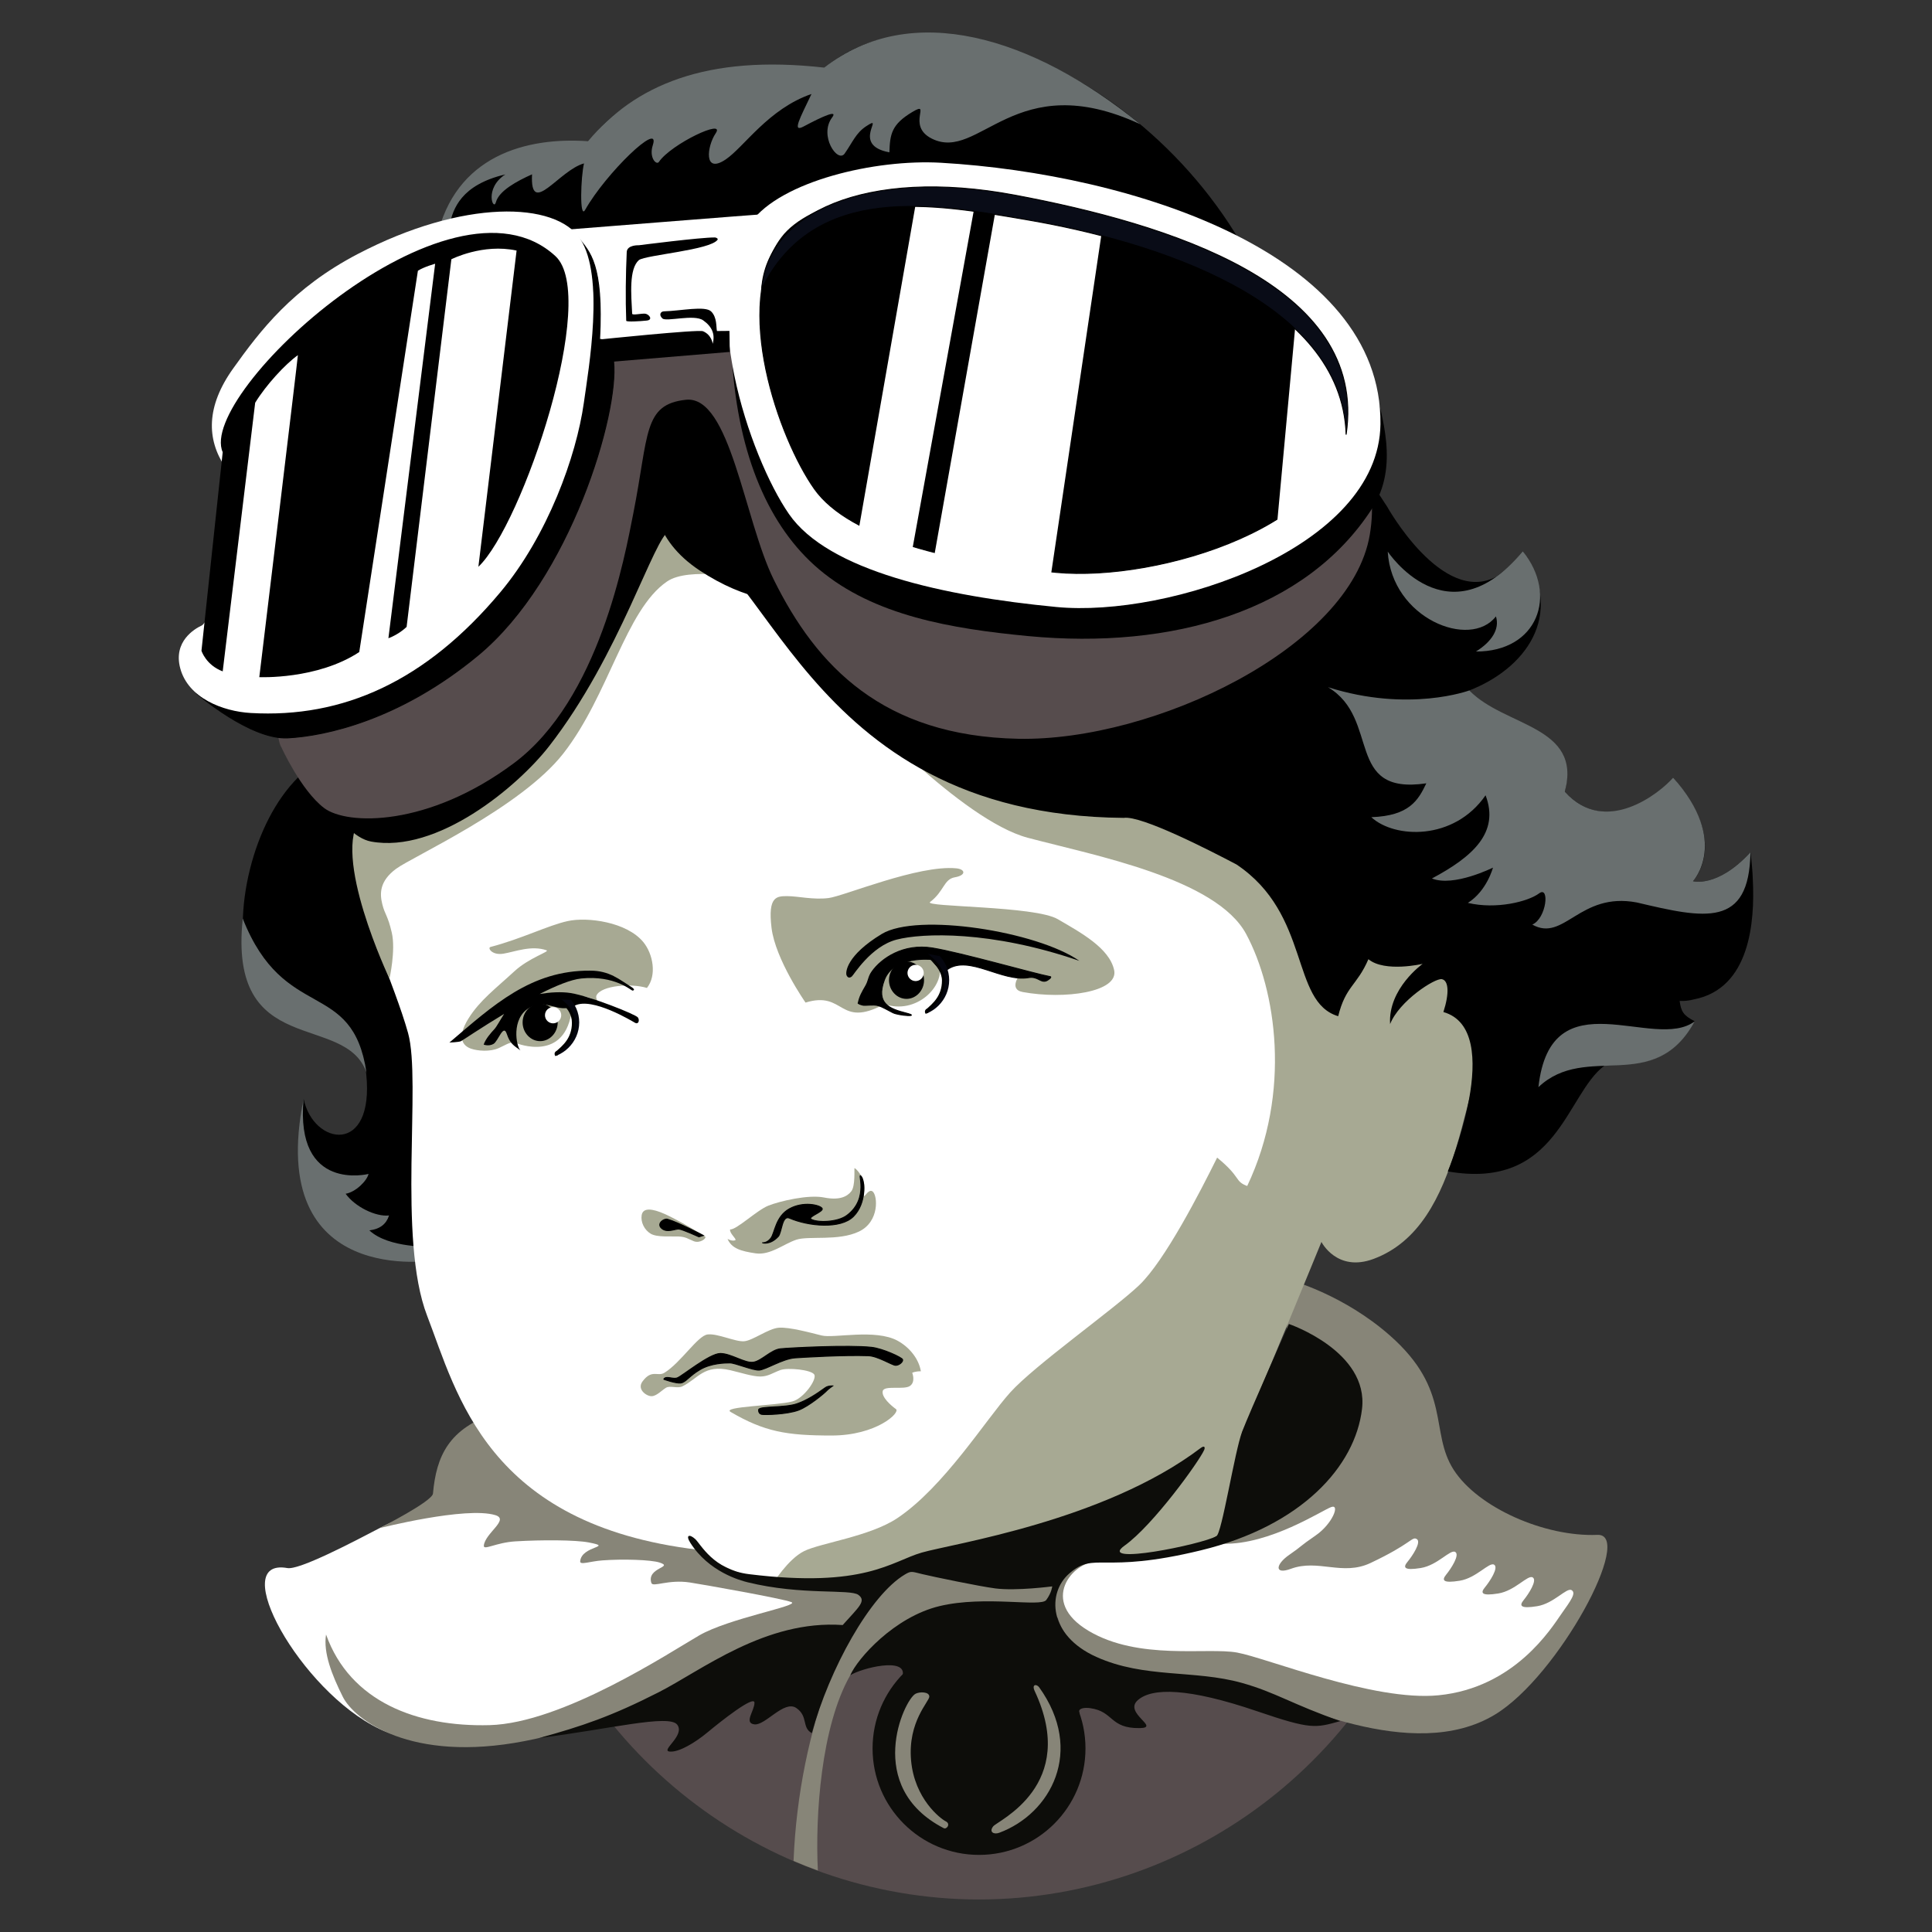 <svg xmlns="http://www.w3.org/2000/svg" xmlns:xlink="http://www.w3.org/1999/xlink" xmlns:serif="http://www.serif.com/" width="100%" height="100%" viewBox="0 0 2048 2048" xml:space="preserve" style="fill-rule:evenodd;clip-rule:evenodd;"><rect x="0" y="0" width="2048" height="2048" fill="#333333" stroke="none"/><g id="g3380"><g id="g3201"><path id="path3187" d="M552.026,1633.36c55.33,222.456 256.584,379.946 485.817,380.181c229.191,-0.289 430.378,-157.767 485.7,-380.181l-971.517,0Z" style="fill:#564c4d;fill-rule:nonzero;"></path><path id="path3189" d="M402.312,1619.9c-28.598,14.947 -85.067,44.575 -97.696,42.311c-64.48,-11.55 13.491,130.428 97.671,170.518c84.18,40.086 245.188,-28.916 245.188,-28.916l219.235,-107.816l-385.272,-107.82c0,-0 -50.532,16.775 -79.126,31.723Z" style="fill:#fff;fill-rule:nonzero;"></path><path id="path3191" d="M525.553,1497.84c-49.809,16.265 -63.054,45.671 -66.58,85.388c-0.745,8.367 -56.657,36.681 -56.657,36.681c0,0 91.509,-23.273 122.73,-13.81c15.45,4.686 -10.944,19.094 -12.161,32.326c-0.506,5.464 12.86,-3.276 33.472,-4.522c27.92,-1.686 63.618,-1.577 77.804,1.167c27.251,5.279 -7.66,3.037 -9.145,19.976c-0.377,4.313 10.245,0.008 23.515,-0.971c21.256,-1.568 51.461,-0.786 60.849,2.343c15.248,5.083 -14.228,5.083 -8.894,21.599c1.564,4.841 17.792,-4.062 40.914,-0.506c13.667,2.104 98.244,17.039 107.574,20.825c9.329,3.786 -66.405,17.04 -97.919,35.338c-31.509,18.299 -144.852,93.011 -222.108,95.044c-77.256,2.033 -147.906,-24.904 -173.321,-96.06c-3.05,19.315 6.1,42.696 17.792,66.073c11.932,23.867 71.688,70.408 192.82,46.867c122.768,-23.858 339.334,-115.99 339.334,-115.99l31.509,-44.726l-401.528,-187.042Z" style="fill:#878578;fill-rule:nonzero;"></path><path id="path3193" d="M1369.68,1357.68c0,0 54.854,15.019 103.683,58.012c66.128,58.222 41.688,102.068 67.567,142.322c25.875,40.253 96.672,71.315 152.383,69.006c39.814,-1.653 -40.889,149.45 -108.536,190.481c-87.694,53.189 -221.016,-15.809 -263.796,-28.033c-42.781,-12.224 -115.627,-10.262 -168.92,-36.66c-38.43,-19.034 -48.884,-82.669 -4.489,-96.68c44.391,-14.01 84.903,0.687 142.501,-22.636c57.594,-23.323 79.607,-275.808 79.607,-275.808l0,-0.004Z" style="fill:#878578;fill-rule:nonzero;"></path><circle id="circle3195" cx="1037.81" cy="1853.42" r="112.849" style="fill:#0d0d0a;"></circle><path id="path3197" d="M955.261,1665.81c-55.242,34.572 -108.477,164.41 -114.058,306.828c8.493,3.64 17.081,7.041 25.758,10.199c-2.887,-58.25 3.388,-152.395 34.07,-206.5c31.531,-55.594 226.309,-61.982 226.309,-61.982l-10.166,-50.829c-0,0 -147.137,-6.965 -161.913,2.284Z" style="fill:#878578;fill-rule:nonzero;"></path><path id="path3199" d="M1665.93,1685.61c-5.187,-3.084 -18.716,14.161 -36.5,17.035c-17.784,2.874 -19.215,-0.461 -14.27,-6.514c4.945,-6.049 14.759,-20.93 9.572,-24.013c-5.192,-3.083 -18.721,14.165 -36.505,17.039c-17.78,2.87 -19.144,-0.468 -14.132,-6.522c5.012,-6.058 14.897,-20.942 9.71,-24.026c-5.192,-3.083 -18.721,14.166 -36.501,17.04c-17.784,2.87 -19.219,-0.465 -14.274,-6.514c4.945,-6.049 14.764,-20.934 9.572,-24.013c-5.188,-3.083 -18.717,14.161 -36.501,17.035c-17.784,2.874 -19.106,-0.498 -14.052,-6.589c5.058,-6.087 14.981,-21.005 9.793,-24.088c-5.191,-3.084 -5.07,4.614 -49.051,25.372c-29.773,14.057 -55.376,-4.543 -84.384,6.146c-17.977,6.622 -16.257,-4.878 -1.519,-14.96c13.011,-8.898 9.911,-8.15 27.703,-20.349c17.788,-12.199 26.239,-33.605 16.596,-30.162c-9.643,3.447 -65.053,40.119 -114.832,38.91c-50.578,-1.23 -94.375,19.056 -134.072,19.056c-24.586,-0 -61.505,41.667 -8.312,73.294c53.188,31.627 125.788,17.248 157.415,23.001c31.627,5.748 144.685,52.067 213.482,45.282c80.992,-7.987 119.881,-71.504 130.064,-85.962c10.183,-14.454 16.194,-22.419 11.003,-25.503l-0.005,0.005Z" style="fill:#fff;fill-rule:nonzero;"></path></g><path id="path3207" d="M405.755,845.835c-0,-0 -87.058,-25.206 -89.915,-21.57c0.025,-0.042 0.046,-0.084 0.071,-0.126c-23.978,23.976 -41.422,59.171 -50.907,97.145c-9.565,38.299 -11.019,79.421 0.505,113.857c17.399,51.992 117.241,50.101 122.709,103.281c8.919,86.736 -56.138,75.875 -66.367,26.398c-28.066,154.348 72.701,174.379 118.288,171.643c26.456,2.188 53.155,-6.518 53.155,-6.518l-87.539,-484.11Z" style="fill-rule:nonzero;"></path><path id="path3209" d="M321.831,1164.81c-9.254,99.487 68.83,79.599 68.83,79.599c-1.631,7.304 -13.613,19.244 -24.264,21.034c10.07,13.952 31.928,24.561 46.006,23.001c-2.875,8.986 -9.346,14.378 -20.847,15.813c20.336,19.127 66.128,17.253 66.128,17.253l3.594,14.374c-0,0 -180.445,30.832 -139.447,-171.074Z" style="fill:#696f6f;fill-rule:nonzero;"></path><g id="g3213"><path id="path3211" d="M395.644,769.88c-17.784,68.433 -23.449,87.158 -18.839,142.76c4.611,55.603 41.392,130.679 55.77,182.433c14.375,51.749 -11.471,217.532 20.227,299.758c31.702,82.221 63.129,221.501 287.421,247.962c-0,-0 38.814,34.501 94.881,33.066c76.269,5.581 133.979,-53.092 190.753,-64.446c276.251,-55.243 345.868,-234.827 348.345,-441.582c2.727,-227.844 -30.188,-613.86 -30.188,-613.86l-672.986,-17.198" style="fill:#fff;fill-rule:nonzero;"></path></g><path d="M257.344,973.772c-15.824,149.861 108.601,98.351 131.18,163.268c-15.063,-100.618 -87.095,-51.833 -131.18,-163.268Z" style="fill:#696f6f;fill-rule:nonzero;"></path><g id="g3247"><path id="path3215" d="M791.964,613.498c-0,-0 -61.451,-13.069 -84.816,2.874c-44.16,30.129 -61.509,120.32 -110.004,182.353c-45.114,57.702 -160.264,109.477 -177.512,122.416c-17.249,12.935 -17.249,25.875 -14.375,37.375c2.874,11.501 5.748,11.501 10.061,30.188c4.314,18.692 -2.459,48.733 -2.459,48.733c-0,0 -62.857,-132.494 -29.791,-171.304c33.062,-38.81 342.772,-331.707 342.772,-331.707l66.124,79.072Zm-87.694,841.725c17.345,-10.676 35.225,-39.174 45.646,-40.613c10.421,-1.435 29.468,7.907 38.814,7.187c9.342,-0.715 25.875,-13.655 37.015,-14.374c11.141,-0.72 32.347,5.032 45.286,8.266c12.94,3.234 56.833,-7.367 80.507,5.573c12.379,6.764 22.461,19.047 24.615,32.342c-6.287,0 -9.161,1.619 -9.161,1.619c-0,0 3.953,9.706 -2.519,14.015c-6.467,4.313 -27.314,-1.076 -28.749,5.392c-1.439,6.468 8.982,15.454 14.015,19.047c5.033,3.594 -20.478,28.034 -68.287,28.034c-47.804,-0 -71.026,-4.033 -106.921,-24.975c-9.898,-5.778 48.022,-6.569 65.409,-11.145c12.065,-3.175 26.418,-23.541 23.185,-28.569c-3.238,-5.033 -28.034,-7.551 -35.94,-4.673c-7.907,2.874 -12.94,6.827 -21.206,6.827c-8.267,0 -20.228,-3.966 -31.627,-6.647c-28.239,-6.652 -34.355,8.998 -51.035,17.068c-5.191,2.515 -12.939,-1.075 -17.248,1.44c-4.313,2.514 -10.065,8.986 -15.458,8.986c-5.388,-0 -15.717,-7.259 -9.521,-15.634c9.86,-13.329 16.106,-4.811 23.18,-9.166Zm-24.076,-167.121c1.356,-8.162 11.141,-7.187 24.796,-1.079c13.659,6.112 40.253,21.925 42.412,23.72c2.154,1.799 -5.393,7.547 -11.86,5.033c-6.472,-2.519 -8.267,-4.673 -16.174,-5.033c-7.906,-0.36 -22.641,1.079 -29.472,-2.874c-6.828,-3.953 -10.932,-12.375 -9.702,-19.767Zm93.764,15.14c6.644,0.632 28.352,-20.386 40.551,-25.214c12.199,-4.832 42.441,-11.944 58.957,-8.643c16.516,3.305 24.653,-1.016 28.971,-6.605c4.321,-5.594 3.049,-23.127 3.305,-24.398c0.255,-1.272 12.96,10.676 10.421,24.398c-2.544,13.721 3.556,-4.067 8.894,0.255c5.338,4.317 7.367,32.02 -14.488,42.441c-21.854,10.421 -53.109,4.321 -66.324,8.639c-13.216,4.321 -27.703,16.771 -43.203,14.487c-15.504,-2.288 -25.532,-5.141 -29.795,-15.324c3.736,2.125 6.807,2.029 8.242,1.402c1.523,-1.523 -6.422,-7.301 -5.531,-11.434l0,-0.004Zm-88.175,-255.982c10.685,-13.391 6.489,-36.099 -3.861,-48.649c-17.633,-21.382 -59.284,-26.816 -80.117,-22.24c-20.834,4.573 -48.742,18.792 -81.833,27.444c-3.477,0.912 1.527,9.149 13.726,7.116c12.199,-2.033 29.661,-9.187 45.742,-3.556c3.627,1.268 -18.7,7.974 -34.108,22.185c-20.143,18.579 -36.718,30.886 -48.641,49.963c-13.734,21.976 -4.673,29.506 2.443,32.045c7.116,2.54 20.332,3.556 29.481,-0.506c9.149,-4.066 12.705,-7.626 19.315,-5.083c6.606,2.54 58.958,19.7 58.958,-48.796c16.901,-4.229 27.443,5.594 27.443,5.594c0,-0 -3.435,-4.807 -1.97,-7.715c5.267,-10.446 36.81,-12.918 53.427,-7.802l-0.005,0Zm168.117,15.517c0,-0 -31.982,-45.684 -36.049,-79.231c-4.066,-33.543 5.556,-33.606 16.734,-33.606c11.182,0 27.448,4.066 43.713,2.033c16.265,-2.033 95.09,-35.388 135.373,-31.514c9.814,0.946 10.688,7.418 -1.498,9.509c-11.839,2.033 -11.312,14.902 -26.247,26.193c-7.292,5.514 110.925,3.945 135.322,18.177c24.394,14.232 54.703,30.606 59.786,53.988c5.083,23.381 -52.669,31.401 -96.893,23.268c-15.809,-2.907 -2.543,-19.315 -2.543,-19.315c-0,0 -54.653,-14.73 -85.887,-10.061c6.125,23.498 -24.544,53.674 -58.158,42.211c-49.001,26.151 -41.63,-14.55 -83.657,-1.652l0.004,-0Zm51.637,-317.007c-0,0 113.568,123.634 184.013,142.322c70.442,18.687 199.823,43.127 231.45,102.068c31.627,58.941 48.386,167.439 1.088,267.043c-13.751,-5.104 -5.991,-8.99 -31.874,-30.087c-17.746,35.823 -55.468,109.502 -82.786,135.381c-27.314,25.874 -110.695,84.819 -136.574,113.568c-25.874,28.753 -70.093,100.081 -119.734,133.277c-29.034,19.407 -81.524,26.297 -98.776,34.923c-17.253,8.622 -33.066,34.501 -33.066,34.501c-0,0 99.194,-2.874 182.574,-24.439c83.381,-21.562 211.278,17.281 287.517,-25.875c33.987,-19.24 17.253,-89.133 28.753,-113.573c11.501,-24.44 82.661,-198.384 82.661,-198.384c0,0 16.395,32.531 55.348,17.968c96.232,-35.978 92.759,-187.758 133.193,-273.28c-0,-0 -173.451,-103.303 -354.582,-224.841l-313.396,-102.068l-15.809,11.496Z" style="fill:#a7a993;fill-rule:nonzero;"></path><path id="path3217" d="M804.205,1494.3c0.657,-3.933 27.619,-1.741 40.533,-6.225c10.948,-3.803 20.679,-10.258 30.243,-17.153c2.899,-2.091 7.622,-1.782 7.622,-1.782c-0,0 -5.079,3.623 -6.606,5.401c-1.523,1.778 -18.311,16.094 -29.481,20.269c-12.295,4.598 -36.036,5.1 -39.136,4.447c-3.096,-0.653 -3.393,-3.656 -3.175,-4.957Zm-100.663,-32.242c2.515,-4.314 9.342,0.359 14.375,-1.44c5.032,-1.794 34.141,-25.874 45.641,-25.874c11.501,-0 26.285,10.764 35.179,9.237c8.894,-1.523 18.554,-13.212 28.719,-14.228c10.166,-1.017 72.521,-4.25 96.571,-1.527c11.672,1.322 32.021,10.676 32.782,12.96c0.761,2.289 -3.811,6.355 -7.626,6.1c-3.811,-0.255 -18.567,-9.79 -28.716,-10.166c-25.799,-0.958 -71.47,1.816 -77.762,2.288c-13.387,1.009 -31.259,12.706 -38.12,12.961c-6.865,0.255 -25.414,-7.623 -30.752,-7.623c-5.338,0 -20.077,0.251 -31.765,7.117c-11.693,6.86 -15.015,13.378 -20.349,14.144c-5.338,0.761 -18.181,-3.949 -18.181,-3.949l0.004,-0Zm42.044,-152.387c0,-0 -27.079,-14.253 -38.095,-17.249c-3.689,-1.004 -11.86,4.669 -6.107,9.702c5.748,5.033 14.374,0.36 18.327,0.719c3.954,0.36 21.206,8.267 21.206,8.267l4.669,-1.439Zm62.555,7.752c0,-0 5.083,0.51 9.15,-5.083c4.066,-5.589 4.827,-22.871 19.566,-31.004c14.742,-8.132 32.02,-4.066 34.563,-0.506c2.54,3.556 -16.06,9.066 -11.437,11.689c6.325,3.585 27.498,3.367 37.613,-4.067c24.905,-18.298 10.032,-48.114 15.5,-41.169c3.807,4.832 5.338,28.464 -8.384,42.186c-13.726,13.722 -47.704,10.45 -67.855,1.778c-8.104,-3.485 -7.995,15.391 -11.944,19.57c-8.894,9.4 -16.776,6.606 -16.776,6.606l0.004,-0Z" style="fill-rule:nonzero;stroke:#000;stroke-width:1px;"></path><path id="path3219" d="M903.01,1035.07c1.979,-1.614 20.218,-31.932 47.344,-39.019c27.126,-7.082 99.968,-9.889 193.816,22.491c-44.655,-31.201 -171.602,-51.39 -209.429,-28.511c-37.822,22.875 -38.718,41.002 -37.299,43.96c1.418,2.962 3.593,2.698 5.568,1.079Z" style="fill-rule:nonzero;"></path><path id="path3221" d="M909.72,1063.62c1.259,-7.065 4.305,-12.19 7.861,-18.29c3.556,-6.099 2.619,-9.525 6.953,-15.617c9.684,-13.608 32.89,-29.895 63.89,-24.812c31.007,5.083 108.255,27.331 124.918,30.402c2.121,0.389 -2.515,3.94 -4.577,4.572c-6.012,1.849 -8.702,-5.229 -18.537,-3.552c-28.272,4.807 -62.819,-24.234 -85.581,-8.89c-6.522,5.426 -17.19,-10.345 -17.19,-10.345c0,-0 -40.249,-4.309 -49.95,21.565c-9.702,25.879 6.471,30.908 23,35.221c16.533,4.313 -7.547,2.874 -14.014,-0.36c-6.468,-3.234 -10.781,-6.108 -15.814,-7.547c-5.033,-1.439 -13.839,0.272 -15.997,-0.447c-2.155,-0.72 -2.418,-0.402 -4.962,-1.904l0,0.004Z" style="fill-rule:nonzero;stroke:#000;stroke-width:1px;"></path><g><clipPath id="_clip1"><path d="M1006.17,1039.02c-0,20.9 -17.199,38.099 -38.095,38.099c-20.901,-0 -38.099,-17.199 -38.099,-38.099c0,-20.897 17.198,-38.095 38.099,-38.095c20.896,0 38.095,17.198 38.095,38.095Z"></path></clipPath><g clip-path="url(#_clip1)"><path d="M976.768,1008.2c0,0 23.219,13.772 23.269,31.138c0.05,17.37 -10.618,25.682 -16.353,30.97c-5.196,2.41 3.049,7.116 3.049,7.116l21.855,-16.776l-0,-46.252l-31.82,-6.196Z" style="fill:#05060f;fill-rule:nonzero;stroke:#000;stroke-width:3.05px;"></path></g></g><path id="path3225" d="M979.534,1039.01c-0,10.882 -8.392,19.834 -18.592,19.834c-10.199,0 -18.591,-8.952 -18.591,-19.834c0,-10.881 8.392,-19.833 18.591,-19.833c10.2,-0 18.592,8.952 18.592,19.833Z" style="fill-rule:nonzero;"></path><path id="path3227" d="M979.212,1031.37c-0,4.728 -3.891,8.618 -8.618,8.618c-4.728,0 -8.618,-3.89 -8.618,-8.618c-0,-4.727 3.89,-8.618 8.618,-8.618c4.727,0 8.618,3.891 8.618,8.618Z" style="fill:#fff;fill-rule:nonzero;"></path><path id="path3229" d="M625.5,1028.93c-62.618,-0.435 -102.537,36.543 -149.103,76.219c-0,-0 9.706,-0.36 12.224,-1.439c1.167,-0.498 21.177,-14.132 45.771,-28.929c-4.292,6.669 -7.936,13.546 -10.195,15.989c-4.313,4.673 -9.346,10.425 -11.5,16.533c-0,0 5.392,2.159 10.425,-0.715c5.029,-2.878 10.421,-21.566 14.015,-10.785c3.593,10.781 7.534,12.513 14.579,17.675c-4.669,-4.313 -9.906,-33.848 9.141,-44.985c19.047,-11.14 30.188,6.828 48.516,-2.518c18.331,-9.346 60.739,16.533 63.973,18.328c3.234,1.799 5.033,-2.515 2.874,-5.748c-2.154,-3.234 -51.034,-22.641 -71.161,-25.875c-10.078,-1.619 -22.226,-0.808 -33.024,0.995c17.094,-8.693 33.196,-15.344 44.169,-16.449c35.58,-3.598 52.871,12.86 54.272,12.831c1.406,-0.034 3.255,-1.088 -1.343,-3.92c-12.379,-7.635 -22.975,-17.311 -43.637,-17.203l0.004,-0.004Z" style="fill-rule:nonzero;"></path><path id="path3231" d="M736.872,1631.37c6.045,5.463 19.11,32.627 57.242,37.325c122.551,15.094 150.697,-13.572 183.043,-22.913c32.347,-9.346 193.084,-33.317 295.319,-110.615c4.736,-3.581 5.125,-0.636 3.945,1.987c-5.572,12.4 -54.108,79.687 -84.3,101.248c-30.188,21.562 81.828,-1.196 97.252,-9.952c5.749,-2.155 19.395,-89.861 27.302,-110.703c7.907,-20.846 49.599,-114.288 49.599,-114.288c-0,-0 84.728,28.887 77.54,89.986c-7.187,61.095 -64.262,124.057 -170.643,149.931c-106.381,25.879 -112.167,0.502 -139.845,24.745c-23.281,20.395 -22.227,65.262 28.807,88.263c51.035,23.005 104.01,13.458 154.328,27.565c35.928,10.07 53.67,22.867 104.369,40.462c-26.669,7.418 -30.677,9.204 -88.53,-10.517c-72.449,-24.695 -111.23,-25.163 -126.328,-11.504c-15.094,13.655 24.682,29.146 2.159,29.468c-32.025,0.464 -27.272,-17.696 -52.524,-21.143c-5.371,-0.732 -13.178,-0.255 -11.437,4.936c4.681,13.977 -188.892,-32.07 -187.277,-39.826c4.049,-19.441 -43.542,-7.618 -55.565,-0c7.543,-17.542 46.595,-61.815 94.755,-73.32c48.16,-11.5 107.273,1.444 113.025,-6.463c5.752,-7.907 6.305,-14.412 6.305,-14.412c-0,-0 -38.099,5.033 -60.38,2.159c-16.822,-2.172 -66.116,-12.434 -77.361,-15.149c-11.245,-2.715 -11.697,-3.602 -18.374,0.352c-36.894,21.85 -80.08,100.156 -98.7,168.187c-10.952,-5.79 -3.573,-17.8 -16.466,-26.619c-12.894,-8.819 -32.899,18.775 -44.399,17.336c-11.501,-1.435 0.054,-14.286 0.054,-22.913c0,-8.626 -36.58,20.407 -49.515,31.188c-12.936,10.785 -30.531,21.604 -40.463,20.549c-9.931,-1.054 16.742,-16.951 8.116,-28.456c-8.626,-11.5 -72.939,4.954 -146.212,14.044c45.407,-12.512 76.139,-22.833 126.462,-48.419c45.566,-23.168 113.192,-77.034 195.133,-71.282c17.14,-19.156 25.352,-25.54 16.604,-31.979c-8.747,-6.434 -60.313,0.699 -117.233,-13.307c-8.003,-1.971 -41.357,-11.003 -60.99,-42.031c-5.142,-8.12 -0.862,-9.384 5.183,-3.92Z" style="fill:#0d0d0a;fill-rule:nonzero;"></path><g id="g3239"><path id="path3235" d="M1096.84,1792.63c46.821,99.955 -39.136,137.234 -43.964,143.329c-4.832,6.1 0.69,8.97 6.351,6.865c54.585,-20.281 90.722,-86.681 42.361,-154.177c-2.652,-3.702 -8.258,-3.51 -4.748,3.983Z" style="fill:#878578;fill-rule:nonzero;"></path><path id="path3233" d="M985.11,1798.45c0.017,5.242 -22.942,26.582 -19.344,67.55c3.593,40.969 31.284,61.966 36.793,64.693c5.51,2.728 0.971,8.853 -2.175,7.225c-84.795,-43.901 -42.157,-135.92 -29.92,-142.434c4.459,-2.376 14.629,-2.272 14.646,2.966Z" style="fill:#878578;fill-rule:nonzero;"></path></g><path id="path3241" d="M591.183,1083.82c-0,10.881 -8.396,19.833 -18.596,19.833c-10.199,0 -18.591,-8.952 -18.591,-19.833c0,-10.882 8.392,-19.834 18.591,-19.834c10.2,-0 18.596,8.952 18.596,19.834Z" style="fill-rule:nonzero;"></path><path id="path3243" d="M594.923,1076.18c-0,4.728 -3.891,8.618 -8.618,8.618c-4.727,0 -8.618,-3.89 -8.618,-8.618c-0,-4.727 3.891,-8.618 8.618,-8.618c4.727,0 8.618,3.891 8.618,8.618Z" style="fill:#fff;fill-rule:nonzero;"></path><g><clipPath id="_clip2"><path d="M613.991,1083.83c0,20.9 -17.499,38.099 -38.764,38.099c-21.264,-0 -38.764,-17.199 -38.764,-38.099c0,-20.896 17.5,-38.095 38.764,-38.095c21.265,0 38.764,17.199 38.764,38.095Z"></path></clipPath><g clip-path="url(#_clip2)"><path d="M589.455,1057.57c0,0 18.278,9.187 18.328,26.553c0.054,17.369 -10.802,25.682 -16.638,30.97c-5.284,2.409 3.104,7.112 3.104,7.112l22.24,-16.772l-0,-46.252l-27.034,-1.611Z" style="fill:#05060f;fill-rule:nonzero;stroke:#000;stroke-width:3.05px;"></path></g></g></g><g id="g3253"><path id="path3249" d="M872.157,73.618c-58.891,-9.154 -192.126,-2.954 -248.339,77.31c-114.28,-7.852 -155.043,53.076 -167.38,130.788c-18.859,143.898 -131.784,355.368 -131.725,531.429c-0,0 34.325,72.604 68.605,78.917c70.081,12.91 155.043,-57.853 188.536,-100.78c75.745,-97.081 111.656,-223.116 127.943,-228.576c103.666,10.434 136.364,301.431 481.374,304.276c18.692,-2.874 92.224,34.995 119.534,49.369c79.159,53.005 57.041,145.66 107.825,160.867c8.011,-32.221 19.704,-32.02 32.045,-60.409c17.424,14.303 57.502,4.911 57.502,4.911c-0,0 -36.857,26.235 -34.501,63.848c9.626,-24.511 47.687,-49.055 54.874,-47.616c7.187,1.435 8.091,14.868 1.615,34.848c66.709,18.968 4.669,168.937 4.669,168.937c116.517,20.402 125.248,-81.933 166.029,-112.079c36.396,-3.272 67.366,1.292 95.768,-47.09c-12.166,-6.099 -14.492,-10.383 -16.061,-21.561c4.811,0.263 9.894,-0.251 15.065,-1.59c59.794,-11.525 64.672,-82.832 62.555,-126.324c-0.326,-9.316 -1.142,-19.202 -2.531,-29.681c-35.04,38.098 -60.911,30.664 -60.911,30.664c-0,0 35.434,-36.743 -12.073,-98.014c-2.757,-3.844 -5.732,-7.743 -8.957,-11.714c-0.264,0.812 -0.578,1.624 -0.933,2.439c-15.441,16.81 -71.83,59.372 -113.891,12.409c16.83,-69.45 -65.253,-67.886 -101.156,-107.344c57.259,-22.21 102.984,-77.934 56.556,-147.517c-10.555,13.295 -18.411,19.926 -27.828,26.837c-57.552,31.028 -116.087,-74.336 -116.087,-74.336c-0,-0 -76.047,-115.61 -109.958,-171.434c-63.304,-246.641 -358.908,-405.83 -488.16,-291.776l-0.004,-0.008Z" style="fill-rule:nonzero;"></path><path id="path3251" d="M722.966,433.245c0,-0 -78.227,106.231 18.96,170.727c97.19,64.501 170.672,17.073 187.268,20.867c16.592,3.794 -28.447,-22.762 -28.447,-22.762l14.223,-7.589c0,0 -128.005,-58.807 -68.742,-127.098c59.258,-68.291 -123.266,-34.145 -123.266,-34.145l0.004,-0Z" style="fill-rule:nonzero;stroke:#000;stroke-width:1.51px;"></path></g><path id="path3255" d="M873.721,71.676c-124.93,-14.098 -200.764,18.542 -250.372,78.03c-64.935,-4.597 -141.145,14.822 -160.469,103.001c0,0 8.735,9.886 13.68,-14.135c3.56,-17.291 12.325,-42.709 59.083,-53.678c-22.791,14.893 -12.596,39.445 -9.944,29.434c3.192,-12.027 22.018,-22.231 38.275,-29.543c-2.226,46.348 28.652,-4.46 55.121,-11.555c-3.46,13.847 -4.928,60.112 1.205,49.21c21.704,-38.555 80.448,-95.266 71.729,-68.65c-4.363,13.311 3.853,21.666 6.43,17.859c12.827,-18.951 71.387,-46.763 60.15,-30.255c-9.07,13.333 -13.236,43.784 10.697,27.598c19.504,-13.186 45.173,-53.603 90.907,-69.362c-11.806,24.984 -21.11,41.254 -8.476,34.514c21.905,-11.676 36.514,-17.809 30.418,-9.722c-14.462,19.177 5.836,48.946 13.228,38.349c8.756,-12.55 11.865,-21.754 22.88,-28.995c21.264,-13.977 -17.399,20.014 24.54,27.703c0.606,-19.236 2.175,-29.619 24.507,-42.893c20.867,-12.4 -7.108,14.571 20.482,28.372c50.57,25.301 87.794,-76.842 220.79,-15.341c-114.024,-92.743 -242.607,-131.934 -334.865,-59.941l0.004,0Zm533.982,656.779c56.263,33.392 16.922,114.798 104.256,101.897c-8.547,17.917 -17.889,34.434 -58.301,35.902c24.394,22.603 87.472,25.369 121.107,-23.205c15.094,39.533 -13.726,65.165 -56.853,88.166c23.001,9.346 64.693,-11.496 64.693,-11.496c-0,-0 -6.459,24.699 -26.598,37.375c30.192,7.191 63.973,-1.435 75.473,-10.061c11.501,-8.627 7.907,26.594 -7.187,33.062c33.731,19.034 50.051,-34.882 110.732,-23.453c72.182,17.073 119.25,27.377 120.53,-53.209c-35.041,38.094 -60.911,30.664 -60.911,30.664c-0,0 39.345,-42.186 -21.035,-109.744c-13.659,15.813 -71.687,63.028 -114.819,14.868c18.688,-70.299 -64.149,-68.584 -101.156,-107.365c-0,0 -64.02,23.875 -149.94,-3.397l0.009,-0.004Zm206.495,-144.124c-79.648,96.474 -143.145,0.359 -143.145,0.359c4.271,71.082 87.572,104.022 114.694,68.697c4.313,13.655 -4.799,27.084 -21.173,37.254c65.045,0.221 87.43,-59.472 49.62,-106.306l0.004,-0.004Zm182.349,498.254c-43.156,32.828 -152.642,-48.344 -165.757,69.831c50.838,-48.098 122.45,9.35 165.757,-69.831Z" style="fill:#696f6f;fill-rule:nonzero;"></path><g id="g3301"><path id="path3257" d="M1079.48,783.133c143.756,2.878 352.427,-96.981 372.554,-216.302c20.127,-119.321 -95.099,-193.406 -95.099,-193.406c-86.865,15.475 -708.356,-84.915 -718.522,-14.098c-3.05,45.746 -15.989,164.189 -74.947,257.706c-58.957,93.521 -271.891,125.596 -268.875,160.264c1.017,11.689 3.794,15.073 3.794,15.073c0,0 20.629,45.399 45.069,64.087c24.435,18.687 110.694,20.126 201.258,-47.441c90.568,-67.567 117.635,-219.469 126.654,-264.989c16.55,-83.552 10.212,-115.388 55.749,-120.245c47.026,-5.016 61.735,127.227 93.078,190.611c45.311,91.63 115.547,165.87 259.304,168.748l-0.017,-0.008Z" style="fill:#564c4d;fill-rule:nonzero;"></path><path id="path3259" d="M776.15,383.487c6.681,99.75 39.045,175.166 91.911,219.891c58.41,49.411 140.949,63.153 221.548,70.864c153.173,14.646 294.905,-26.54 365.087,-135.499c28.845,-44.788 9.513,-98.294 2.556,-130.724c-163.775,-7.242 -681.114,-24.536 -681.114,-24.536l0.012,0.004Z" style="fill-rule:nonzero;"></path><path id="path3261" d="M633.712,374.061l150.697,-9.266c-0,0 31.267,-138.008 28.389,-138.008c-2.874,-0 -219.95,17.252 -219.95,17.252l40.864,130.022Z" style="fill:#fff;fill-rule:nonzero;"></path><path id="path3263" d="M612.623,251.712c9.609,12.249 12.923,22.858 15.935,52.67c3.012,29.815 -7.292,106.314 -7.292,106.314c-80.795,194.272 -213.457,337.727 -412.385,324.754c0,-0 56.444,48.783 96.086,46.75c39.647,-2.033 118.752,-18.872 201.697,-87.568c97.952,-81.122 149.551,-256.58 143.803,-311.296c-10.513,-14.521 1.916,-21.436 -14.852,-23.691c4.129,-79.465 -10.287,-92.697 -22.992,-107.933Z" style="fill-rule:nonzero;stroke:#000;stroke-width:1px;"></path><path id="path3265" d="M997.51,172.536c-70.157,-4.063 -169.552,19.591 -201.22,62.873c-59.33,81.084 -1.716,249.021 39.973,309.4c41.692,60.376 164.163,87.129 283.484,98.626c119.32,11.5 342.073,-62.342 343.579,-193.829c2.075,-180.65 -263.387,-265.353 -465.812,-277.075l-0.004,0.005Z" style="fill:#fff;fill-rule:nonzero;"></path><path id="path3267" d="M213.734,663.109c-7.191,3.326 -30.297,16.68 -22.687,45.257c8.434,31.681 45.29,45.746 74.754,47.441c97.781,5.626 185.508,-33.573 264.517,-127.943c50.168,-59.924 80.619,-144.133 88.576,-200.827c5.213,-37.124 22.114,-133.892 -3.761,-173.669c-26.142,-40.19 -124.32,-42.365 -235.763,15.814c-69.287,36.17 -103.507,81.226 -132.26,121.475c-28.749,40.253 -28.105,74.893 -8.622,104.227c14.863,22.39 13.746,53.172 10.421,79.787c-3.933,31.481 -27.984,85.108 -35.175,88.438Z" style="fill:#fff;fill-rule:nonzero;"></path><path id="path3269" d="M677.304,275.662c7.555,-5.405 75.938,-10.613 83.376,-21.561c0.699,-1.025 -1.318,-2.368 -2.857,-2.385c-14.881,-0.18 -80.524,8.258 -80.524,8.258c0,0 -12.579,-0.611 -12.935,7.187c-1.083,23.578 -1.418,50.286 -0.54,72.834c0.055,1.448 14.551,0.599 21.742,-0.179c7.191,-0.779 2.338,-6.941 -1.795,-7.301c-4.133,-0.359 -13.558,2.004 -13.659,0c-1.041,-20.419 -3.506,-47.444 7.187,-56.853l0.005,0Z" style="fill-rule:nonzero;"></path><path id="path3271" d="M703.973,330.022c-3.84,0.038 -5.84,3.815 -1.765,7.564c4.074,3.744 33.576,-4.786 43.119,1.945c9.538,6.731 12.91,14.759 10.14,24.904c0,0 -0.895,-9.346 -10.241,-13.299c-5.116,-2.167 -111.439,8.907 -111.439,8.907l11.71,23.678l128.081,-10.676l-0.318,-22.269l-13.274,0.126c-0.933,-4.272 0.259,-14.425 -6.138,-20.734c-6.392,-6.317 -32.221,-0.614 -49.871,-0.146l-0.004,0Z" style="fill-rule:nonzero;"></path><path id="path3289" d="M1012.8,205.221c184.671,27.561 417.142,107.017 416.33,234.826c-0.728,117.129 -201.885,176.856 -309.3,166.753c-107.414,-10.107 -218.987,-35.459 -256.517,-88.518c-37.53,-53.055 -88.075,-195.213 -34.669,-266.457c29.117,-38.844 120.112,-56.159 184.14,-46.604l0.016,-0Z" style="fill-rule:nonzero;stroke:#000;stroke-width:1px;"></path><g id="g3297"><g><clipPath id="_clip3"><path d="M1014.83,207.25c184.67,27.561 417.141,107.017 416.329,234.826c-0.727,117.129 -201.885,176.856 -309.3,166.753c-107.414,-10.107 -218.987,-35.459 -256.517,-88.518c-37.53,-53.055 -88.075,-195.213 -34.668,-266.457c29.116,-38.844 120.111,-56.159 184.139,-46.604l0.017,-0Z"></path></clipPath><g clip-path="url(#_clip3)"><path d="M1375.17,322.944l-23.001,249.414c0,-0 66.434,-60.677 76.19,-101.069c25.586,-105.887 -53.189,-148.345 -53.189,-148.345Z" style="fill:#fff;fill-rule:nonzero;"></path></g></g><g><clipPath id="_clip4"><path d="M1012.8,207.254c184.671,27.561 417.142,107.017 416.33,234.826c-0.728,117.129 -201.885,176.856 -309.3,166.753c-107.414,-10.107 -218.987,-35.459 -256.517,-88.518c-37.53,-53.054 -88.075,-195.213 -34.669,-266.457c29.117,-38.848 120.112,-56.159 184.14,-46.604l0.016,0Z"></path></clipPath><g clip-path="url(#_clip4)"><path d="M1059.23,201.255l-69.153,389.443l123.525,21.733l57.954,-390.848l-112.326,-20.328Z" style="fill:#fff;fill-rule:nonzero;"></path></g></g><g><clipPath id="_clip5"><path d="M1012.8,207.254c184.671,27.561 417.142,107.017 416.33,234.826c-0.728,117.129 -201.885,176.856 -309.3,166.753c-107.414,-10.107 -218.987,-35.459 -256.517,-88.518c-37.53,-53.054 -88.075,-195.213 -34.669,-266.457c29.117,-38.848 120.112,-56.159 184.14,-46.604l0.016,0Z"></path></clipPath><g clip-path="url(#_clip5)"><path d="M975.877,186.513l-67.09,383.234c0,0 55.908,25.41 56.925,20.327c1.016,-5.082 73.189,-403.561 73.189,-403.561l-63.024,-0Z" style="fill:#fff;fill-rule:nonzero;"></path></g></g></g><path id="path3299" d="M1087.86,232.861c134.247,22.85 334.702,84.816 339.082,227.869c23.909,-159.499 -191.084,-223.74 -350.628,-253.781c-159.545,-30.037 -263.504,19.834 -268.846,99.081c56.355,-113.807 184.708,-89.459 280.392,-73.169Z" style="fill:#090c17;fill-rule:nonzero;stroke:#000;stroke-width:1px;"></path></g><path d="M507.112,600.797c46.675,-44.119 128.118,-286.463 81.644,-329.327c-111.363,-102.716 -380.339,145.827 -352.682,207.831l-22.507,210.52c-0,-0 4.606,15.06 22.507,21.867l34.421,-284.752c11.224,-18.415 31.719,-40.835 45.278,-50.448c0.322,-0.23 -40.906,341.324 -40.906,341.324c-0,0 61.363,2.782 105.959,-26.615l62.17,-404.206c6.602,-4.2 18.282,-7.396 18.282,-7.396l-49.541,396.935c0,-0 10.233,-3.393 19.286,-11.977l47.445,-389.711c-0,0 33.321,-17.006 69.14,-9.233l-40.496,335.188Z"></path></g></svg>